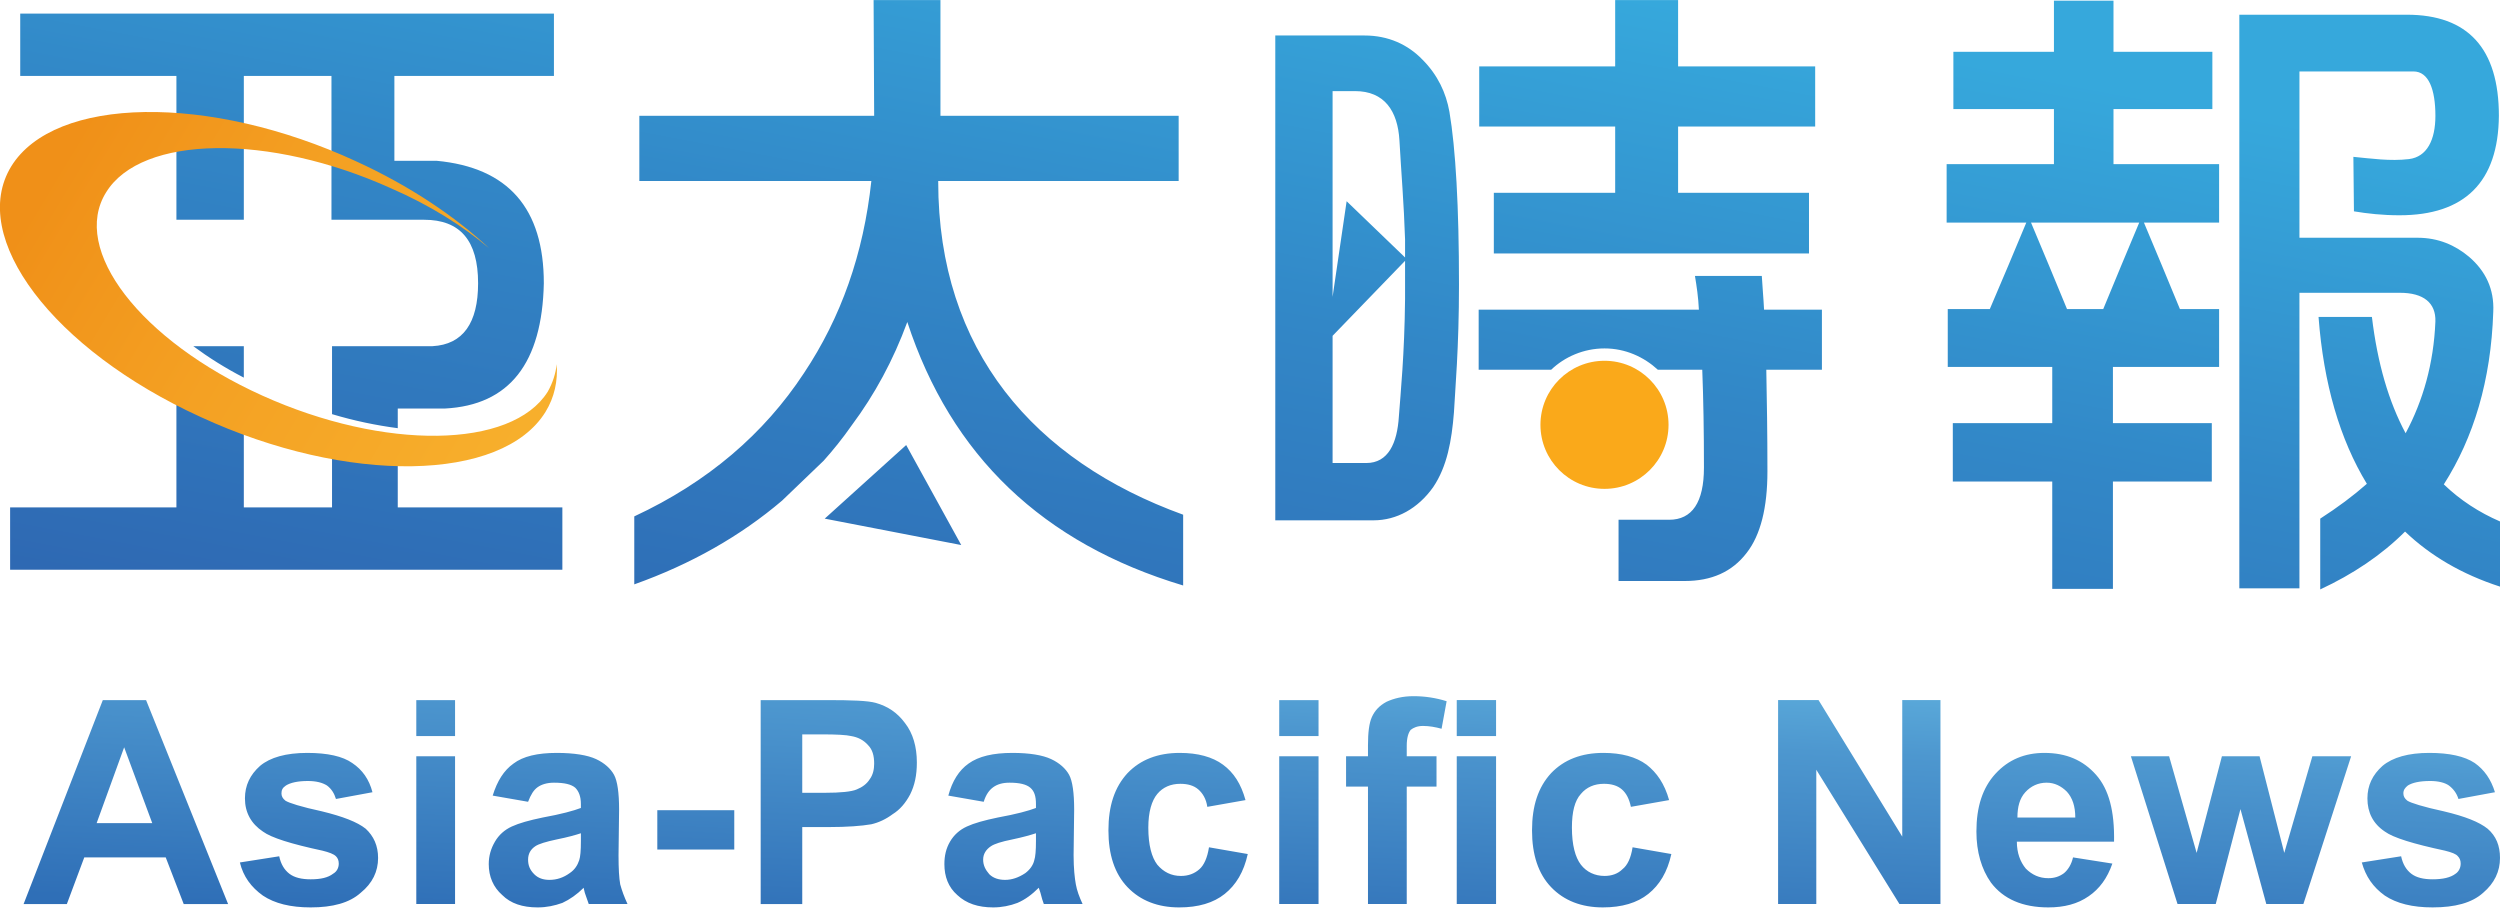 <?xml version="1.0" encoding="UTF-8"?>
<!DOCTYPE svg PUBLIC "-//W3C//DTD SVG 1.1//EN" "http://www.w3.org/Graphics/SVG/1.1/DTD/svg11.dtd">
<!-- Creator: CorelDRAW X8 -->
<svg xmlns="http://www.w3.org/2000/svg" xml:space="preserve" width="40.267mm" height="14.617mm" version="1.1" style="shape-rendering:geometricPrecision; text-rendering:geometricPrecision; image-rendering:optimizeQuality; fill-rule:evenodd; clip-rule:evenodd"
viewBox="0 0 4450 1615"
 xmlns:xlink="http://www.w3.org/1999/xlink">
 <defs>
  <style type="text/css">
   <![CDATA[
    .fil2 {fill:#FAA91A}
    .fil1 {fill:url(#id0)}
    .fil3 {fill:url(#id1);fill-rule:nonzero}
    .fil0 {fill:url(#id2);fill-rule:nonzero}
   ]]>
  </style>
  <linearGradient id="id0" gradientUnits="userSpaceOnUse" x1="119.034" y1="266.535" x2="1034.21" y2="818.349">
   <stop offset="0" style="stop-opacity:1; stop-color:#F09018"/>
   <stop offset="0.4" style="stop-opacity:1; stop-color:#F4A123"/>
   <stop offset="1" style="stop-opacity:1; stop-color:#F8B22E"/>
  </linearGradient>
  <linearGradient id="id1" gradientUnits="userSpaceOnUse" x1="1912.37" y1="1032.61" x2="1882.8" y2="1675.29">
   <stop offset="0" style="stop-opacity:1; stop-color:#6ABFE6"/>
   <stop offset="0.38" style="stop-opacity:1; stop-color:#4D97CF"/>
   <stop offset="1" style="stop-opacity:1; stop-color:#2F6FB7"/>
  </linearGradient>
  <linearGradient id="id2" gradientUnits="userSpaceOnUse" x1="2106.46" y1="-156.188" x2="1807.04" y2="1425.1">
   <stop offset="0" style="stop-opacity:1; stop-color:#36A8DC"/>
   <stop offset="0.42" style="stop-opacity:1; stop-color:#3287C7"/>
   <stop offset="1" style="stop-opacity:1; stop-color:#2E66B1"/>
  </linearGradient>
 </defs>
 <g id="图层_x0020_1">
  <g id="_2827843861776">
   <path class="fil0" d="M314 135l-278 0 0 -111 950 0 0 111 -284 0 0 151 75 0c128,12 191,85 191,218 -3,142 -61,217 -176,223l-84 0c-58,-3 -26,-12 -58,-13 -33,-1 7,0 -59,-1l0 -97 179 0c54,-3 81,-41 81,-112 0,-76 -32,-113 -96,-113l-165 0 0 -256 -156 0m958 756c-74,63 -162,113 -263,149l0 -121c131,-61 231,-147 302,-255 66,-99 106,-212 120,-342l-413 0 0 -116 418 0 -1 -206 119 0 0 206 424 0 0 116 -428 0 0 1c0,301 171,497 436,593l0 126c-250,-75 -413,-231 -491,-469 -25,68 -58,129 -99,184 -16,23 -33,44 -50,63m1035 -394c-2,-63 -7,-122 -10,-176 -3,-53 -27,-88 -79,-88l-40 0c0,88 0,282 0,370l0 292 60 0c39,0 55,-35 58,-83 3,-41 10,-110 11,-209m158 -189l216 0 0 -118 -242 0 0 -107 242 0 0 -118 112 0 0 118 244 0 0 107 -244 0 0 118 233 0 0 108 -561 0c0,-36 0,-72 0,-108zm-2345 -227l120 0 0 19 0 256 -120 0 0 -256 0 -11 0 -8zm2318 435l392 0c-1,-22 -4,-42 -7,-60l119 0c1,19 3,39 4,60l103 0 0 107 -99 0c1,53 2,113 2,181 0,64 -12,113 -37,145 -26,34 -63,50 -110,50l-118 0 0 -109 90 0c41,0 62,-31 62,-93 0,-65 -1,-122 -3,-174l-79 0c-25,-23 -58,-38 -95,-38 -37,0 -71,15 -95,38l-129 0 0 -107zm-203 -488c42,0 77,16 103,43 27,27 42,59 48,93 11,65 17,168 17,308 0,113 -7,188 -9,227 -4,50 -12,96 -37,133 -27,38 -65,59 -106,59l-175 0 0 -863 159 0zm1557 -37l298 0c109,0 164,60 164,180 -1,118 -61,177 -177,177 -30,0 -57,-3 -81,-7l-1 -97c32,3 65,8 99,4 32,-4 47,-34 47,-77 0,-47 -12,-79 -39,-79l-203 0 0 296 210 0c37,0 67,13 92,34 29,25 45,57 43,98 -4,122 -35,224 -88,307 29,28 63,50 100,66l0 116c-68,-22 -124,-55 -169,-98 -42,42 -93,76 -151,103l0 -126c31,-20 58,-40 83,-62 -48,-79 -77,-178 -86,-297l95 0c10,83 30,151 60,207 31,-58 50,-124 53,-199 1,-33 -21,-51 -63,-51l-179 0 0 526 -107 0 0 -1021zm-458 370l-63 0 0 -104 191 0 0 -98 -179 0 0 -102 179 0 0 -91 106 0 0 91 176 0 0 102 -176 0 0 98 188 0 0 104 -66 0m-29 154l95 0 0 103 -189 0 0 100 176 0 0 104 -176 0 0 191 -108 0 0 -191 -177 0 0 -104 177 0 0 -100 -186 0 0 -103 82 0m102 0l102 0m30 -154l-152 0m-3287 220l90 0 0 56c-33,-17 -63,-36 -90,-56zm247 0l117 0 0 146c-38,-5 -77,-13 -117,-25l0 -121zm117 206l0 81 293 0 0 111 -983 0 0 -111 296 0 0 -198c20,10 40,20 60,30 20,9 40,17 60,25l0 143 157 0 0 -97c41,9 80,14 117,16zm2903 -436l36 86 36 87 -72 0 -73 0 37 -87 36 -86zm201 0l36 86 36 87 -72 0 -72 0 36 -87 36 -86zm-1415 -28l107 103 -144 149 37 -252zm-929 565l145 -131 98 178 -243 -47z"/>
   <path class="fil1" d="M634 287c96,44 176,98 237,155 -47,-40 -106,-77 -175,-107 -217,-98 -444,-95 -507,7 -64,102 61,264 278,362 217,98 444,95 508,-7 9,-16 14,-32 16,-49 2,30 -4,59 -20,85 -77,125 -352,130 -614,9 -263,-120 -414,-320 -337,-446 77,-125 352,-130 614,-9z"/>
   <circle class="fil2" cx="2856" cy="756" r="114"/>
  </g>
  <path class="fil3" d="M406 1609l-79 0 -32 -83 -145 0 -31 83 -77 0 141 -363 77 0 146 363zm-135 -144l-50 -135 -49 135 99 0zm156 70l70 -11c3,14 9,24 18,31 9,7 22,10 38,10 18,0 31,-3 40,-10 7,-4 10,-11 10,-18 0,-6 -2,-10 -5,-13 -4,-4 -12,-7 -24,-10 -56,-12 -91,-23 -106,-34 -21,-14 -32,-34 -32,-59 0,-23 9,-42 27,-58 18,-15 46,-23 84,-23 36,0 63,6 80,18 18,12 30,29 36,52l-65 12c-3,-10 -8,-18 -16,-24 -8,-5 -19,-8 -34,-8 -18,0 -31,3 -39,8 -6,4 -8,8 -8,14 0,5 2,9 7,13 6,4 28,11 65,19 37,9 63,19 78,31 14,13 22,30 22,52 0,24 -10,45 -31,62 -20,18 -50,26 -89,26 -36,0 -64,-7 -85,-21 -21,-15 -35,-34 -41,-59zm314 -225l0 -64 69 0 0 64 -69 0zm0 299l0 -263 69 0 0 263 -69 0zm199 -182l-63 -11c8,-26 20,-45 37,-57 17,-13 43,-19 77,-19 31,0 55,4 70,11 15,7 26,17 32,28 6,11 9,32 9,62l-1 81c0,24 1,41 3,52 3,11 7,22 13,35l-69 0c-2,-5 -4,-12 -7,-20 -1,-5 -2,-7 -2,-9 -12,12 -25,21 -38,27 -14,5 -28,8 -44,8 -27,0 -48,-7 -63,-22 -16,-14 -24,-33 -24,-55 0,-15 4,-28 11,-40 7,-12 17,-21 30,-27 13,-6 31,-11 55,-16 33,-6 55,-12 68,-17l0 -7c0,-14 -4,-23 -10,-29 -7,-6 -19,-9 -38,-9 -12,0 -22,3 -29,8 -7,5 -12,13 -17,26zm94 56c-9,3 -23,7 -43,11 -19,4 -32,8 -38,12 -9,6 -13,14 -13,24 0,10 3,18 11,26 7,7 16,10 27,10 13,0 25,-4 36,-12 9,-6 14,-14 17,-23 2,-6 3,-17 3,-34l0 -14zm136 29l0 -70 137 0 0 70 -137 0zm184 97l0 -363 118 0c44,0 73,1 87,5 21,6 38,17 52,36 14,18 21,42 21,70 0,23 -4,41 -12,57 -8,15 -18,27 -31,35 -12,9 -25,15 -38,18 -17,3 -43,5 -76,5l-47 0 0 137 -74 0zm74 -302l0 104 40 0c28,0 48,-2 57,-6 10,-4 18,-10 23,-18 6,-8 8,-18 8,-28 0,-14 -3,-25 -11,-33 -8,-9 -18,-14 -30,-16 -8,-2 -26,-3 -52,-3l-35 0zm323 120l-63 -11c7,-26 19,-45 36,-57 18,-13 44,-19 78,-19 31,0 54,4 69,11 15,7 26,17 32,28 6,11 9,32 9,62l-1 81c0,24 2,41 4,52 2,11 6,22 12,35l-69 0c-2,-5 -4,-12 -6,-20 -2,-5 -2,-7 -3,-9 -12,12 -24,21 -38,27 -13,5 -28,8 -43,8 -27,0 -48,-7 -64,-22 -16,-14 -23,-33 -23,-55 0,-15 3,-28 10,-40 7,-12 17,-21 30,-27 13,-6 31,-11 55,-16 33,-6 55,-12 68,-17l0 -7c0,-14 -3,-23 -10,-29 -7,-6 -19,-9 -37,-9 -13,0 -22,3 -29,8 -7,5 -13,13 -17,26zm93 56c-9,3 -23,7 -42,11 -20,4 -32,8 -38,12 -9,6 -14,14 -14,24 0,10 4,18 11,26 7,7 17,10 28,10 12,0 24,-4 36,-12 8,-6 14,-14 16,-23 2,-6 3,-17 3,-34l0 -14zm373 -59l-68 12c-2,-14 -8,-24 -16,-31 -8,-7 -19,-10 -32,-10 -17,0 -31,6 -41,18 -10,12 -16,32 -16,60 0,31 6,53 16,66 11,13 25,20 42,20 13,0 24,-4 33,-12 8,-7 14,-20 17,-39l69 12c-7,32 -21,55 -41,71 -20,16 -47,24 -81,24 -38,0 -69,-12 -92,-36 -23,-24 -34,-58 -34,-101 0,-44 11,-77 34,-102 23,-24 54,-36 93,-36 32,0 58,7 77,21 19,14 32,34 40,63zm60 -114l0 -64 70 0 0 64 -70 0zm0 299l0 -263 70 0 0 263 -70 0zm119 -263l39 0 0 -20c0,-22 2,-39 7,-50 5,-11 13,-20 26,-27 13,-6 29,-10 48,-10 20,0 40,3 59,9l-9 49c-11,-3 -22,-5 -33,-5 -10,0 -17,3 -22,7 -4,5 -7,14 -7,28l0 19 53 0 0 54 -53 0 0 209 -69 0 0 -209 -39 0 0 -54zm197 -36l0 -64 70 0 0 64 -70 0zm0 299l0 -263 70 0 0 263 -70 0zm378 -185l-68 12c-3,-14 -8,-24 -16,-31 -8,-7 -19,-10 -32,-10 -17,0 -31,6 -41,18 -11,12 -16,32 -16,60 0,31 6,53 16,66 10,13 25,20 42,20 13,0 24,-4 32,-12 9,-7 15,-20 18,-39l69 12c-7,32 -21,55 -41,71 -20,16 -47,24 -81,24 -38,0 -69,-12 -92,-36 -23,-24 -34,-58 -34,-101 0,-44 11,-77 34,-102 23,-24 54,-36 93,-36 32,0 58,7 77,21 18,14 32,34 40,63zm194 185l0 -363 72 0 149 243 0 -243 68 0 0 363 -73 0 -148 -239 0 239 -68 0zm525 -83l70 11c-9,26 -23,45 -42,58 -20,14 -44,20 -72,20 -46,0 -80,-15 -102,-44 -17,-24 -26,-55 -26,-91 0,-44 11,-78 34,-103 23,-25 52,-37 87,-37 39,0 69,13 92,39 23,26 33,65 32,119l-173 0c0,20 6,36 16,48 11,11 24,17 40,17 11,0 20,-3 28,-9 7,-6 13,-15 16,-28zm4 -71c0,-20 -5,-35 -15,-46 -10,-10 -22,-16 -36,-16 -15,0 -28,6 -38,17 -10,11 -14,26 -14,45l103 0zm182 154l-83 -263 68 0 49 172 45 -172 67 0 44 172 50 -172 69 0 -85 263 -66 0 -46 -169 -44 169 -68 0zm328 -74l70 -11c3,14 9,24 18,31 9,7 22,10 38,10 18,0 32,-3 41,-10 6,-4 9,-11 9,-18 0,-6 -2,-10 -5,-13 -3,-4 -11,-7 -23,-10 -56,-12 -92,-23 -107,-34 -21,-14 -31,-34 -31,-59 0,-23 9,-42 27,-58 18,-15 46,-23 83,-23 36,0 63,6 81,18 17,12 29,29 36,52l-65 12c-3,-10 -9,-18 -17,-24 -7,-5 -19,-8 -33,-8 -19,0 -32,3 -40,8 -5,4 -8,8 -8,14 0,5 2,9 7,13 6,4 28,11 65,19 38,9 63,19 78,31 15,13 22,30 22,52 0,24 -10,45 -30,62 -20,18 -50,26 -90,26 -36,0 -64,-7 -85,-21 -21,-15 -34,-34 -41,-59z"/>
 </g>
</svg>
